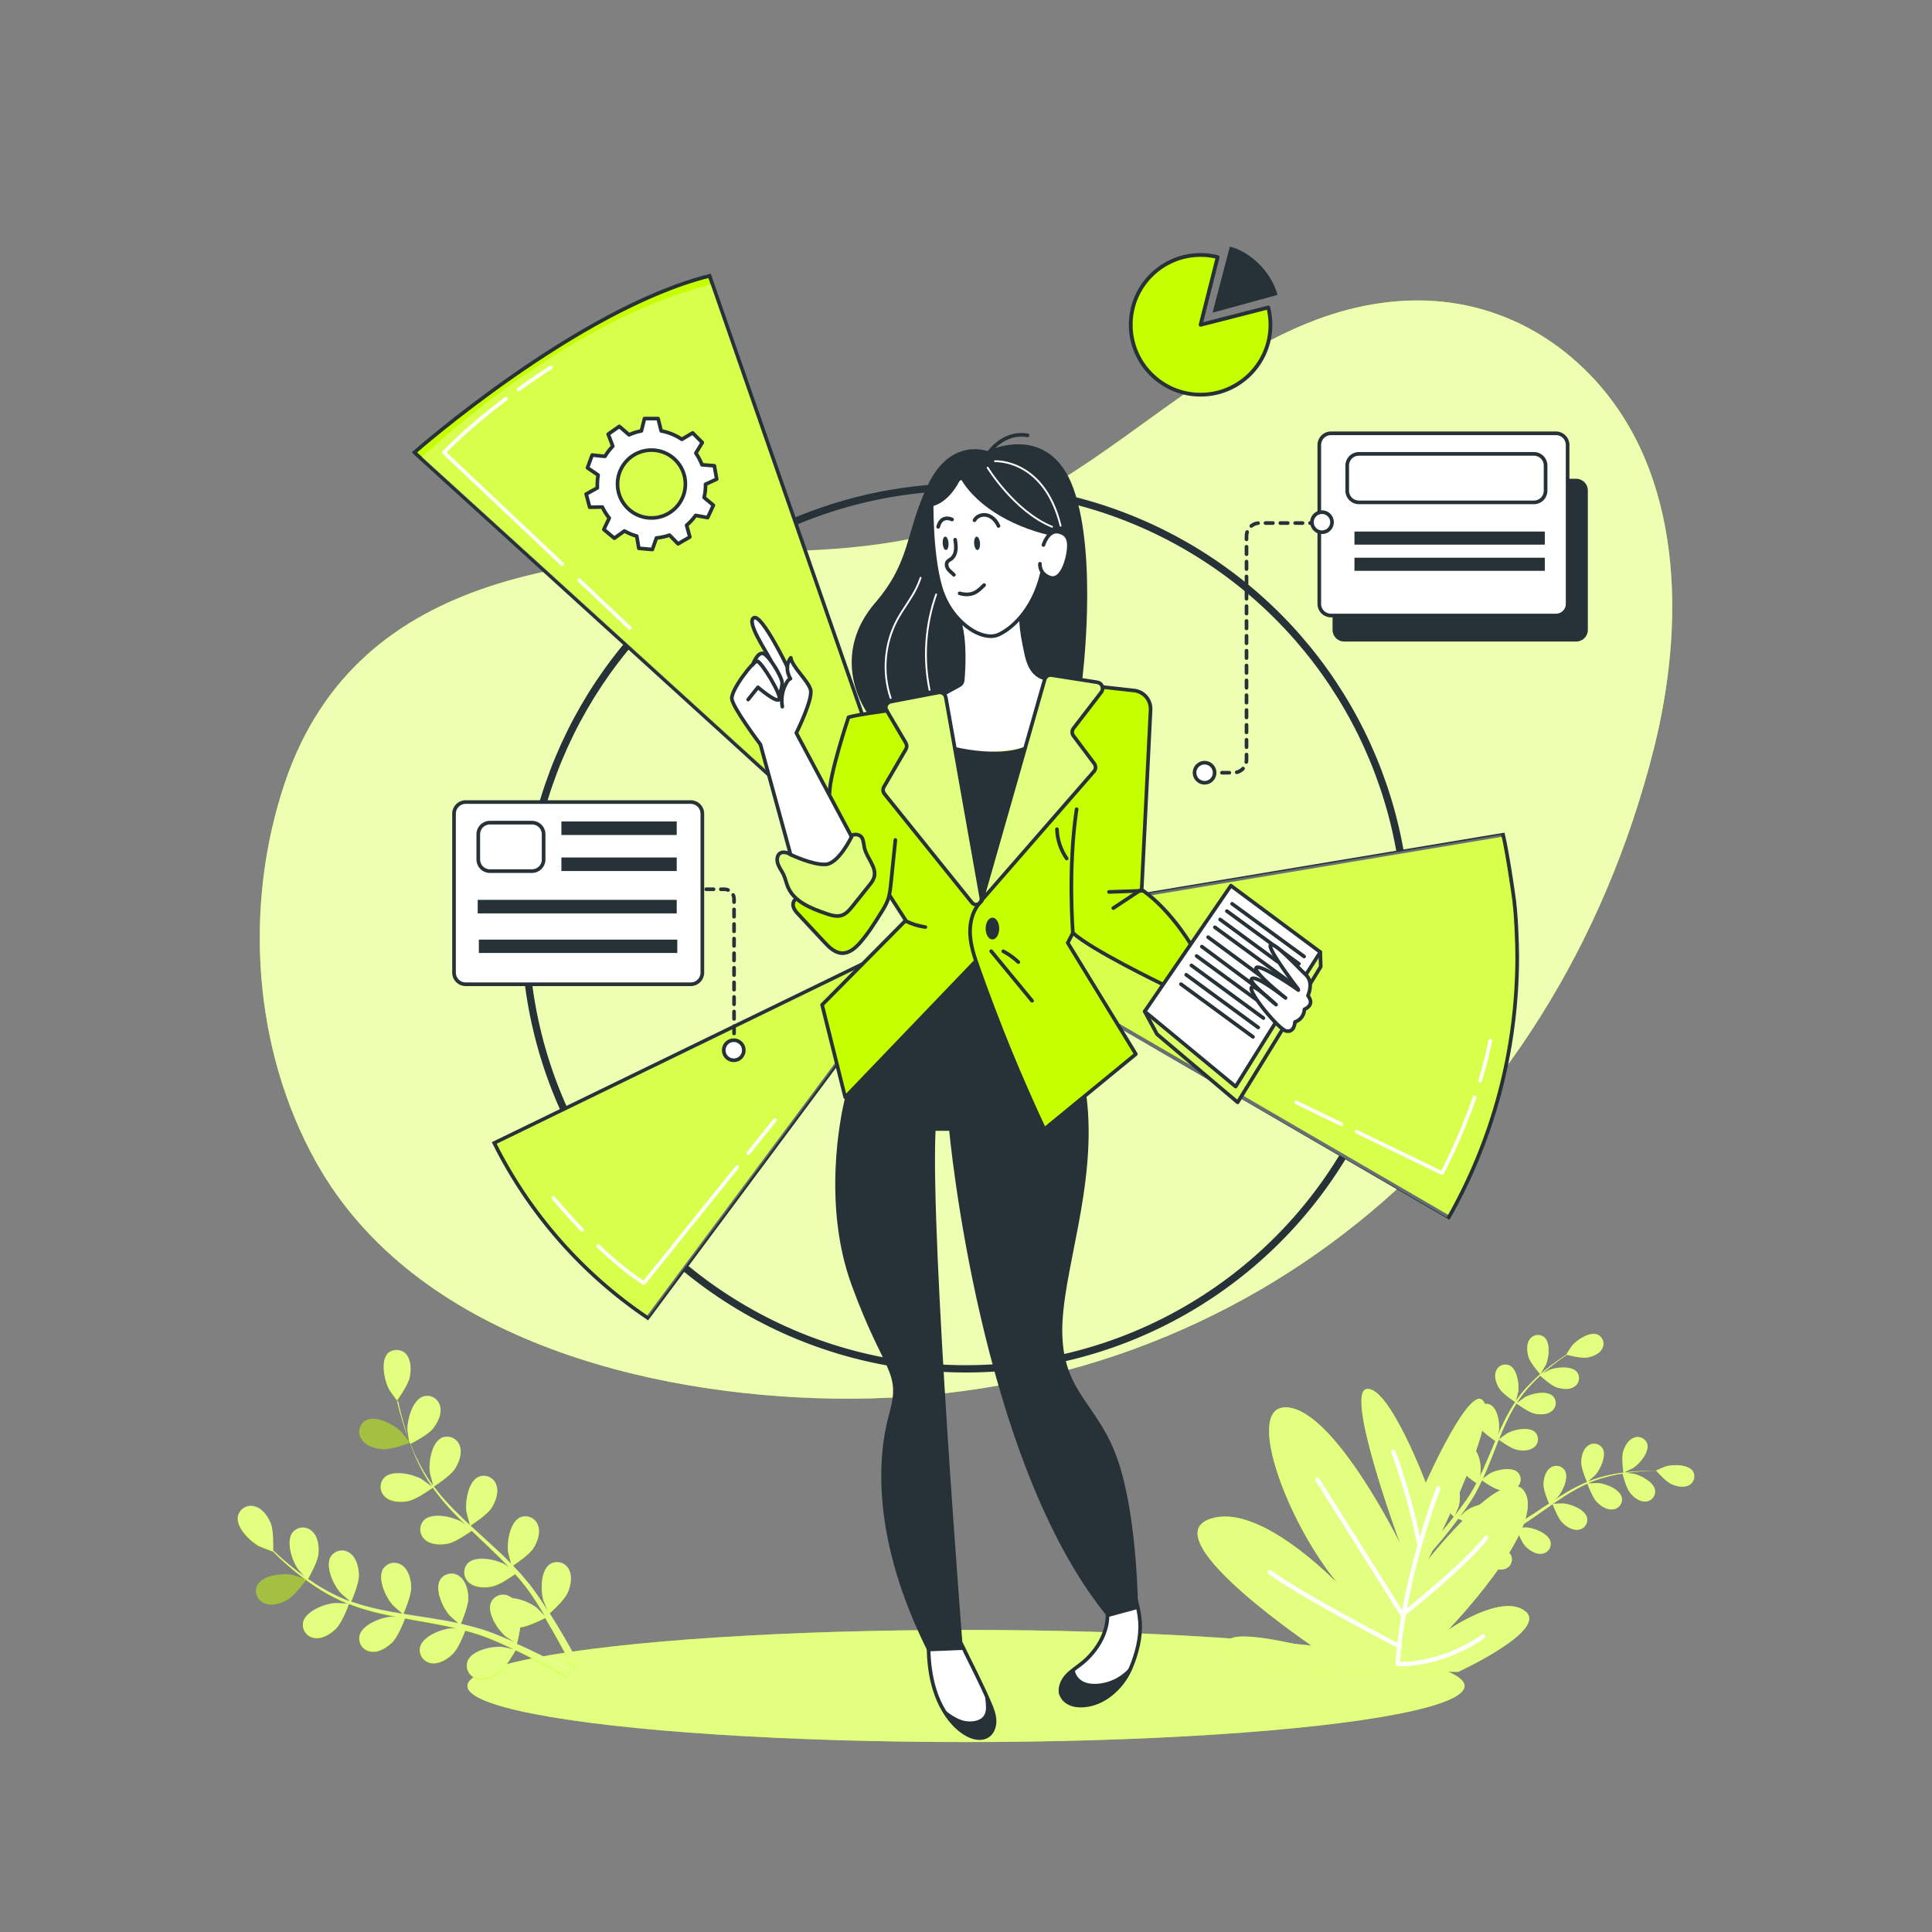 <svg xmlns="http://www.w3.org/2000/svg" xmlns:xlink="http://www.w3.org/1999/xlink" x="0px" y="0px" viewBox="0 0 500 500" style="enable-background:new 0 0 500 500;" xml:space="preserve"><rect x="0" y="0" width="500" height="500" fill="#808080" stroke="none"/><g id="Background_Simple">	<g>		<path style="fill:#C6FF00;" d="M411.56,97.058c-12.75-13.192-30.461-21.024-51.255-18.98   c-36.047,3.544-62.859,34.086-93.282,50.491c-19.354,10.437-41.701,13.656-63.431,14.041c-50.698,0.9-110.844,3.437-129.9,60.04   c-10.669,31.692-8.262,68.916,8.194,98.249c25.498,45.447,85.53,60.302,133.883,61.053   c104.433,1.622,186.572-67.102,212.143-167.776C436.074,162.045,435.994,122.339,411.56,97.058z"></path>		<path style="opacity:0.7;fill:#FFFFFF;" d="M411.56,97.058c-12.75-13.192-30.461-21.024-51.255-18.98   c-36.047,3.544-62.859,34.086-93.282,50.491c-19.354,10.437-41.701,13.656-63.431,14.041c-50.698,0.9-110.844,3.437-129.9,60.04   c-10.669,31.692-8.262,68.916,8.194,98.249c25.498,45.447,85.53,60.302,133.883,61.053   c104.433,1.622,186.572-67.102,212.143-167.776C436.074,162.045,435.994,122.339,411.56,97.058z"></path>	</g></g><g id="Floor_1_">	<g id="Floor">		<g>			<ellipse style="fill:#C6FF00;" cx="250" cy="436.331" rx="129.032" ry="14.509"></ellipse>			<ellipse style="opacity:0.5;fill:#FFFFFF;enable-background:new    ;" cx="250" cy="436.331" rx="129.032" ry="14.509"></ellipse>		</g>		<g>			<g>				<g>					<path style="fill:#C6FF00;" d="M438.128,380.758c-1.235-1.8-5.17-1.817-7.036-1.263c-0.165,0.053-2.603,1.094-2.574,1.12      l0.04,0.015c-0.625-0.005-1.288-0.009-2.019,0.007c-1.341,0.032-2.86,0.089-4.509,0.25c-1.778,0.167-3.546,0.433-5.294,0.795      c-1.958,0.401-3.876,0.975-5.731,1.716c-0.022,0.007-0.044,0.017-0.065,0.029c0.488-0.405,1.832-1.605,1.919-1.695      c1.308-1.45,2.967-4.999,1.876-6.897c-0.76-1.211-2.358-1.577-3.57-0.817c-0.078,0.049-0.153,0.101-0.225,0.158      c-1.242,0.909-1.689,2.751-1.715,4.207c-0.036,1.644,1.375,4.909,1.5,5.146c-1.873,0.798-3.689,1.723-5.438,2.766      c-0.994,0.613-2.031,1.24-3.014,1.926c0.412-0.365,0.782-0.7,0.825-0.753c1.305-1.443,2.967-4.999,1.876-6.897      c-0.757-1.208-2.351-1.574-3.559-0.817c-0.079,0.049-0.155,0.103-0.228,0.161c-1.247,0.9-1.689,2.751-1.72,4.198      c-0.031,1.448,1.118,4.292,1.43,5.028l-1.17,0.738c-1.836,1.229-3.653,2.449-5.487,3.611c-0.642,0.409-1.29,0.792-1.962,1.159      c0.368-0.328,0.676-0.602,0.717-0.648c1.308-1.45,2.967-4.999,1.889-6.931c-0.754-1.21-2.347-1.58-3.557-0.826      c-0.082,0.051-0.161,0.107-0.237,0.167c-1.249,0.907-1.689,2.751-1.715,4.207c-0.027,1.457,1.001,4.012,1.367,4.89      c-0.675,0.373-1.347,0.74-2.02,1.068c-0.463,0.216-0.881,0.434-1.371,0.64l-1.386,0.58c-0.891,0.338-1.792,0.703-2.706,1.002      c-0.617,0.219-1.202,0.413-1.762,0.623c0.637-0.395,1.887-1.202,2.005-1.272c1.286-1.134,2.259-2.578,2.826-4.196      c0.147-0.121,0.284-0.253,0.408-0.397c0.96-1.06,0.88-2.697-0.18-3.657c-0.067-0.061-0.137-0.118-0.21-0.171      c-1.826-1.242-5.483,0.159-7.024,1.354c-0.089,0.074-0.995,0.941-1.55,1.504c0.272-0.379,0.555-0.747,0.832-1.139      c0.565-0.774,1.106-1.564,1.674-2.428c0.264-0.42,0.538-0.845,0.812-1.269c0.274-0.424,0.52-0.897,0.788-1.347      c0.589-1.062,1.139-2.162,1.674-3.283c0.679,0.492,3.114,2.207,4.557,2.473c1.443,0.266,3.324,0.284,4.482-0.726      c1.108-0.892,1.283-2.513,0.391-3.621c-0.061-0.076-0.127-0.149-0.197-0.218c-1.592-1.499-5.439-0.672-7.144,0.269      c-0.106,0.059-1.252,0.875-1.876,1.336c0.305-0.65,0.63-1.353,0.929-2.05c0.834-1.979,1.647-4.065,2.454-6.116      c0.236-0.63,0.472-1.259,0.748-1.873c0.24,0.174,3.096,2.276,4.697,2.61c1.415,0.301,3.321,0.29,4.488-0.723      c1.107-0.905,1.272-2.536,0.367-3.643c-0.056-0.069-0.116-0.135-0.179-0.198c-1.588-1.489-5.442-0.666-7.147,0.276      c-0.125,0.068-1.773,1.245-2.183,1.565c0.553-1.374,1.12-2.743,1.73-4.065c0.818-1.789,1.75-3.525,2.789-5.195      c0.127,0.048,3.084,2.287,4.728,2.629c1.415,0.301,3.314,0.288,4.482-0.726c1.108-0.904,1.274-2.535,0.371-3.643      c-0.056-0.068-0.115-0.133-0.177-0.195c-1.595-1.492-5.446-0.675-7.147,0.276c-0.113,0.057-1.373,0.952-1.957,1.39l-0.092-0.08      c1.092-1.654,2.332-3.207,3.703-4.639c0.743-0.799,1.493-1.518,2.25-2.212c0.512,0.467,2.846,2.595,4.31,3.052      c1.463,0.457,3.272,0.646,4.54-0.23c1.201-0.776,1.545-2.379,0.769-3.58c-0.048-0.075-0.1-0.146-0.156-0.216      c-1.419-1.655-5.348-1.242-7.134-0.513c-0.099,0.04-1.044,0.564-1.733,0.954c0.342-0.3,0.691-0.619,1.027-0.906      c1.253-1.058,2.468-1.977,3.552-2.77c0.616-0.441,1.183-0.832,1.724-1.195c0.735,0.199,3.738,0.951,5.209,0.716      c1.471-0.235,3.199-0.932,3.917-2.297c0.709-1.233,0.284-2.807-0.948-3.516c-0.084-0.048-0.17-0.092-0.259-0.13      c-2.023-0.82-5.312,1.331-6.56,2.826c-0.111,0.134-1.567,2.346-1.531,2.352l0.047,0.017c-0.516,0.316-1.075,0.687-1.678,1.113      c-1.106,0.769-2.345,1.649-3.624,2.697c-1.394,1.116-2.722,2.312-3.978,3.581c-1.411,1.417-2.696,2.954-3.839,4.595      c-0.005,0.024-0.013,0.046-0.025,0.067c0.224-0.596,0.648-2.339,0.669-2.476c0.293-1.922-0.285-5.821-2.239-6.783      c-1.294-0.6-2.829-0.038-3.429,1.256c-0.039,0.085-0.074,0.172-0.104,0.261c-0.54,1.44,0.111,3.227,0.89,4.451      c0.876,1.391,3.851,3.339,4.092,3.49c-1.118,1.703-2.123,3.477-3.008,5.312c-0.515,1.067-1.006,2.152-1.49,3.261      c0.147-0.533,0.273-1.013,0.282-1.078c0.289-1.931-0.291-5.823-2.243-6.792c-1.294-0.6-2.829-0.037-3.429,1.256      c-0.039,0.085-0.074,0.172-0.104,0.261c-0.54,1.44,0.111,3.227,0.887,4.458c0.776,1.231,3.299,2.956,3.964,3.404      c-0.161,0.428-0.362,0.842-0.536,1.266c-0.854,2.033-1.694,4.07-2.578,6.039c-0.313,0.692-0.65,1.368-0.979,2.039      c0.13-0.47,0.229-0.876,0.243-0.933c0.289-1.931-0.291-5.823-2.243-6.792c-1.294-0.6-2.829-0.037-3.429,1.256      c-0.039,0.085-0.074,0.172-0.104,0.261c-0.542,1.447,0.111,3.227,0.887,4.458c0.776,1.231,3.054,2.795,3.843,3.32      c-0.356,0.684-0.718,1.365-1.095,2.003c-0.27,0.434-0.496,0.876-0.79,1.293l-0.824,1.219c-0.565,0.774-1.136,1.583-1.704,2.325      c-0.393,0.517-0.775,1.008-1.16,1.505c0.32-0.69,0.913-2.049,0.952-2.172c0.58-1.853,0.599-5.795-1.178-7.042      c-1.19-0.786-2.792-0.459-3.578,0.731c-0.05,0.076-0.097,0.155-0.139,0.236c-0.756,1.344-0.383,3.202,0.201,4.537      c0.584,1.335,3.172,3.764,3.492,4.052c-0.641,0.814-1.263,1.597-1.875,2.352c-2.09,2.539-3.925,4.579-5.224,5.986      c-0.023,0.06-0.09,0.096-0.137,0.14l0.968,1.127c0.08-0.092,0.167-0.182,0.25-0.28c1.305-1.443,3.097-3.552,5.147-6.168      c0.653-0.825,1.331-1.716,2.022-2.641c0.974,0.511,1.978,0.964,3.005,1.356c-0.192,1.632,0.597,4.723,0.7,5.121      c-0.979,0.328-1.937,0.641-2.843,0.92c-3.144,0.968-5.797,1.646-7.665,2.106l-0.219,0.055l1.063,1.239      c1.836-0.495,4.278-1.222,7.208-2.171c0.995-0.33,2.058-0.702,3.144-1.113c0.206,0.367,1.872,3.361,3.163,4.318      c1.165,0.865,2.895,1.651,4.371,1.219c1.382-0.353,2.216-1.759,1.863-3.141c-0.023-0.089-0.05-0.177-0.082-0.263      c-0.815-2.024-4.653-2.891-6.607-2.753c-0.112,0.012-1.35,0.258-2.12,0.397c0.443-0.163,0.881-0.311,1.322-0.49      c0.888-0.331,1.786-0.69,2.743-1.08l1.374-0.608c0.465-0.2,0.936-0.459,1.404-0.688c1.08-0.558,2.144-1.174,3.202-1.817      c0.301,0.785,1.386,3.576,2.414,4.603c1.028,1.027,2.617,2.066,4.143,1.867c1.423-0.144,2.46-1.414,2.316-2.837      c-0.009-0.087-0.022-0.173-0.04-0.259c-0.503-2.122-4.164-3.563-6.107-3.719c-0.126-0.009-1.54,0.033-2.318,0.07      c0.628-0.391,1.269-0.777,1.894-1.2c1.819-1.205,3.613-2.465,5.422-3.742l1.661-1.149c0.103,0.275,1.328,3.607,2.488,4.753      c1.019,1.031,2.608,2.07,4.136,1.865c1.416-0.134,2.455-1.391,2.32-2.807c-0.009-0.097-0.024-0.194-0.044-0.289      c-0.503-2.121-4.164-3.563-6.11-3.712c-0.14-0.014-2.168,0.058-2.681,0.102c1.217-0.842,2.445-1.673,3.687-2.437      c1.666-1.047,3.399-1.982,5.19-2.798c0.049,0.133,1.313,3.609,2.486,4.798c1.023,1.041,2.615,2.073,4.141,1.874      c1.419-0.139,2.457-1.402,2.318-2.822c-0.009-0.092-0.023-0.184-0.042-0.274c-0.501-2.128-4.164-3.563-6.107-3.719      c-0.126-0.009-1.668,0.047-2.4,0.086l-0.029-0.126c1.823-0.772,3.71-1.381,5.64-1.819c1.067-0.257,2.092-0.445,3.096-0.596      c0.17,0.667,0.971,3.725,1.914,4.919c0.943,1.194,2.367,2.347,3.907,2.313c1.426,0.015,2.594-1.129,2.609-2.555      c0.001-0.097-0.003-0.194-0.014-0.291c-0.264-2.169-3.749-3.996-5.66-4.361c-0.1-0.038-1.189-0.11-1.972-0.159l1.356-0.194      c1.639-0.195,3.161-0.281,4.492-0.347c0.773-0.024,1.452-0.044,2.095-0.047c0.511,0.574,2.588,2.857,3.948,3.467      c1.36,0.61,3.189,0.99,4.536,0.25c1.256-0.676,1.725-2.243,1.048-3.498C438.164,380.82,438.146,380.788,438.128,380.758z"></path>					<path style="fill:#C6FF00;" d="M420.147,381.119c-0.013,0.034,2.387-1.129,2.528-1.221c1.639-1.051,4.193-4.05,3.633-6.162      c-0.405-1.367-1.841-2.148-3.209-1.744c-0.088,0.026-0.174,0.057-0.259,0.092c-1.442,0.544-2.357,2.21-2.773,3.605      C419.584,377.325,420.149,381.112,420.147,381.119z"></path>					<path style="fill:#C6FF00;" d="M395.568,351.161c0.494,1.637,3.055,4.484,3.062,4.487c0.007,0.003,1.365-2.254,1.432-2.412      c0.79-1.781,1.261-5.684-0.378-7.139c-1.091-0.918-2.72-0.779-3.638,0.312c-0.06,0.071-0.116,0.146-0.168,0.223      C394.982,347.878,395.176,349.784,395.568,351.161z"></path>					<g style="opacity:0.5;">						<path style="fill:#FFFFFF;" d="M420.147,381.119c-0.013,0.034,2.387-1.129,2.528-1.221c1.639-1.051,4.193-4.05,3.633-6.162       c-0.405-1.367-1.841-2.148-3.209-1.744c-0.088,0.026-0.174,0.057-0.259,0.092c-1.442,0.544-2.357,2.21-2.773,3.605       C419.584,377.325,420.149,381.112,420.147,381.119z"></path>						<path style="fill:#FFFFFF;" d="M438.128,380.758c-1.235-1.8-5.17-1.817-7.036-1.263c-0.165,0.053-2.603,1.094-2.574,1.12       l0.04,0.015c-0.625-0.005-1.288-0.009-2.019,0.007c-1.341,0.032-2.86,0.089-4.509,0.25c-1.778,0.167-3.546,0.433-5.294,0.795       c-1.958,0.401-3.876,0.975-5.731,1.716c-0.022,0.007-0.044,0.017-0.065,0.029c0.488-0.405,1.832-1.605,1.919-1.695       c1.308-1.45,2.967-4.999,1.876-6.897c-0.76-1.211-2.358-1.577-3.57-0.817c-0.078,0.049-0.153,0.101-0.225,0.158       c-1.242,0.909-1.689,2.751-1.715,4.207c-0.036,1.644,1.375,4.909,1.5,5.146c-1.873,0.798-3.689,1.723-5.438,2.766       c-0.994,0.613-2.031,1.24-3.014,1.926c0.412-0.365,0.782-0.7,0.825-0.753c1.305-1.443,2.967-4.999,1.876-6.897       c-0.757-1.208-2.351-1.574-3.559-0.817c-0.079,0.049-0.155,0.103-0.228,0.161c-1.247,0.9-1.689,2.751-1.72,4.198       c-0.031,1.448,1.118,4.292,1.43,5.028l-1.17,0.738c-1.836,1.229-3.653,2.449-5.487,3.611c-0.642,0.409-1.29,0.792-1.962,1.159       c0.368-0.328,0.676-0.602,0.717-0.648c1.308-1.45,2.967-4.999,1.889-6.931c-0.754-1.21-2.347-1.58-3.557-0.826       c-0.082,0.051-0.161,0.107-0.237,0.167c-1.249,0.907-1.689,2.751-1.715,4.207c-0.027,1.457,1.001,4.012,1.367,4.89       c-0.675,0.373-1.347,0.74-2.02,1.068c-0.463,0.216-0.881,0.434-1.371,0.64l-1.386,0.58c-0.891,0.338-1.792,0.703-2.706,1.002       c-0.617,0.219-1.202,0.413-1.762,0.623c0.637-0.395,1.887-1.202,2.005-1.272c1.286-1.134,2.259-2.578,2.826-4.196       c0.147-0.121,0.284-0.253,0.408-0.397c0.96-1.06,0.88-2.697-0.18-3.657c-0.067-0.061-0.137-0.118-0.21-0.171       c-1.826-1.242-5.483,0.159-7.024,1.354c-0.089,0.074-0.995,0.941-1.55,1.504c0.272-0.379,0.555-0.747,0.832-1.139       c0.565-0.774,1.106-1.564,1.674-2.428c0.264-0.42,0.538-0.845,0.812-1.269c0.274-0.424,0.52-0.897,0.788-1.347       c0.589-1.062,1.139-2.162,1.674-3.283c0.679,0.492,3.114,2.207,4.557,2.473c1.443,0.266,3.324,0.284,4.482-0.726       c1.108-0.892,1.283-2.513,0.391-3.621c-0.061-0.076-0.127-0.149-0.197-0.218c-1.592-1.499-5.439-0.672-7.144,0.269       c-0.106,0.059-1.252,0.875-1.876,1.336c0.305-0.65,0.63-1.353,0.929-2.05c0.834-1.979,1.647-4.065,2.454-6.116       c0.236-0.63,0.472-1.259,0.748-1.873c0.24,0.174,3.096,2.276,4.697,2.61c1.415,0.301,3.321,0.29,4.488-0.723       c1.107-0.905,1.272-2.536,0.367-3.643c-0.056-0.069-0.116-0.135-0.179-0.198c-1.588-1.489-5.442-0.666-7.147,0.276       c-0.125,0.068-1.773,1.245-2.183,1.565c0.553-1.374,1.12-2.743,1.73-4.065c0.818-1.789,1.75-3.525,2.789-5.195       c0.127,0.048,3.084,2.287,4.728,2.629c1.415,0.301,3.314,0.288,4.482-0.726c1.108-0.904,1.274-2.535,0.371-3.643       c-0.056-0.068-0.115-0.133-0.177-0.195c-1.595-1.492-5.446-0.675-7.147,0.276c-0.113,0.057-1.373,0.952-1.957,1.39       l-0.092-0.08c1.092-1.654,2.332-3.207,3.703-4.639c0.743-0.799,1.493-1.518,2.25-2.212c0.512,0.467,2.846,2.595,4.31,3.052       c1.463,0.457,3.272,0.646,4.54-0.23c1.201-0.776,1.545-2.379,0.769-3.58c-0.048-0.075-0.1-0.146-0.156-0.216       c-1.419-1.655-5.348-1.242-7.134-0.513c-0.099,0.04-1.044,0.564-1.733,0.954c0.342-0.3,0.691-0.619,1.027-0.906       c1.253-1.058,2.468-1.977,3.552-2.77c0.616-0.441,1.183-0.832,1.724-1.195c0.735,0.199,3.738,0.951,5.209,0.716       c1.471-0.235,3.199-0.932,3.917-2.297c0.709-1.233,0.284-2.807-0.948-3.516c-0.084-0.048-0.17-0.092-0.259-0.13       c-2.023-0.82-5.312,1.331-6.56,2.826c-0.111,0.134-1.567,2.346-1.531,2.352l0.047,0.017c-0.516,0.316-1.075,0.687-1.678,1.113       c-1.106,0.769-2.345,1.649-3.624,2.697c-1.394,1.116-2.722,2.312-3.978,3.581c-1.411,1.417-2.696,2.954-3.839,4.595       c-0.005,0.024-0.013,0.046-0.025,0.067c0.224-0.596,0.648-2.339,0.669-2.476c0.293-1.922-0.285-5.821-2.239-6.783       c-1.294-0.6-2.829-0.038-3.429,1.256c-0.039,0.085-0.074,0.172-0.104,0.261c-0.54,1.44,0.111,3.227,0.89,4.451       c0.876,1.391,3.851,3.339,4.092,3.49c-1.118,1.703-2.123,3.477-3.008,5.312c-0.515,1.067-1.006,2.152-1.49,3.261       c0.147-0.533,0.273-1.013,0.282-1.078c0.289-1.931-0.291-5.823-2.243-6.792c-1.294-0.6-2.829-0.037-3.429,1.256       c-0.039,0.085-0.074,0.172-0.104,0.261c-0.54,1.44,0.111,3.227,0.887,4.458c0.776,1.231,3.299,2.956,3.964,3.404       c-0.161,0.428-0.362,0.842-0.536,1.266c-0.854,2.033-1.694,4.07-2.578,6.039c-0.313,0.692-0.65,1.368-0.979,2.039       c0.13-0.47,0.229-0.876,0.243-0.933c0.289-1.931-0.291-5.823-2.243-6.792c-1.294-0.6-2.829-0.037-3.429,1.256       c-0.039,0.085-0.074,0.172-0.104,0.261c-0.542,1.447,0.111,3.227,0.887,4.458c0.776,1.231,3.054,2.795,3.843,3.32       c-0.356,0.684-0.718,1.365-1.095,2.003c-0.27,0.434-0.496,0.876-0.79,1.293l-0.824,1.219       c-0.565,0.774-1.136,1.583-1.704,2.325c-0.393,0.517-0.775,1.008-1.16,1.505c0.32-0.69,0.913-2.049,0.952-2.172       c0.58-1.853,0.599-5.795-1.178-7.042c-1.19-0.786-2.792-0.459-3.578,0.731c-0.05,0.076-0.097,0.155-0.139,0.236       c-0.756,1.344-0.383,3.202,0.201,4.537c0.584,1.335,3.172,3.764,3.492,4.052c-0.641,0.814-1.263,1.597-1.875,2.352       c-2.09,2.539-3.925,4.579-5.224,5.986c-0.023,0.06-0.09,0.096-0.137,0.14l0.968,1.127c0.08-0.092,0.167-0.182,0.25-0.28       c1.305-1.443,3.097-3.552,5.147-6.168c0.653-0.825,1.331-1.716,2.022-2.641c0.974,0.511,1.978,0.964,3.005,1.356       c-0.192,1.632,0.597,4.723,0.7,5.121c-0.979,0.328-1.937,0.641-2.843,0.92c-3.144,0.968-5.797,1.646-7.665,2.106l-0.219,0.055       l1.063,1.239c1.836-0.495,4.278-1.222,7.208-2.171c0.995-0.33,2.058-0.702,3.144-1.113c0.206,0.367,1.872,3.361,3.163,4.318       c1.165,0.865,2.895,1.651,4.371,1.219c1.382-0.353,2.216-1.759,1.863-3.141c-0.023-0.089-0.05-0.177-0.082-0.263       c-0.815-2.024-4.653-2.891-6.607-2.753c-0.112,0.012-1.35,0.258-2.12,0.397c0.443-0.163,0.881-0.311,1.322-0.49       c0.888-0.331,1.786-0.69,2.743-1.08l1.374-0.608c0.465-0.2,0.936-0.459,1.404-0.688c1.08-0.558,2.144-1.174,3.202-1.817       c0.301,0.785,1.386,3.576,2.414,4.603c1.028,1.027,2.617,2.066,4.143,1.867c1.423-0.144,2.46-1.414,2.316-2.837       c-0.009-0.087-0.022-0.173-0.04-0.259c-0.503-2.122-4.164-3.563-6.107-3.719c-0.126-0.009-1.54,0.033-2.318,0.07       c0.628-0.391,1.269-0.777,1.894-1.2c1.819-1.205,3.613-2.465,5.422-3.742l1.661-1.149c0.103,0.275,1.328,3.607,2.488,4.753       c1.019,1.031,2.608,2.07,4.136,1.865c1.416-0.134,2.455-1.391,2.32-2.807c-0.009-0.097-0.024-0.194-0.044-0.289       c-0.503-2.121-4.164-3.563-6.11-3.712c-0.14-0.014-2.168,0.058-2.681,0.102c1.217-0.842,2.445-1.673,3.687-2.437       c1.666-1.047,3.399-1.982,5.19-2.798c0.049,0.133,1.313,3.609,2.486,4.798c1.023,1.041,2.615,2.073,4.141,1.874       c1.419-0.139,2.457-1.402,2.318-2.822c-0.009-0.092-0.023-0.184-0.042-0.274c-0.501-2.128-4.164-3.563-6.107-3.719       c-0.126-0.009-1.668,0.047-2.4,0.086l-0.029-0.126c1.823-0.772,3.71-1.381,5.64-1.819c1.067-0.257,2.092-0.445,3.096-0.596       c0.17,0.667,0.971,3.725,1.914,4.919c0.943,1.194,2.367,2.347,3.907,2.313c1.426,0.015,2.594-1.129,2.609-2.555       c0.001-0.097-0.003-0.194-0.014-0.291c-0.264-2.169-3.749-3.996-5.66-4.361c-0.1-0.038-1.189-0.11-1.972-0.159l1.356-0.194       c1.639-0.195,3.161-0.281,4.492-0.347c0.773-0.024,1.452-0.044,2.095-0.047c0.511,0.574,2.588,2.857,3.948,3.467       c1.36,0.61,3.189,0.99,4.536,0.25c1.256-0.676,1.725-2.243,1.048-3.498C438.164,380.82,438.146,380.788,438.128,380.758z"></path>						<path style="fill:#FFFFFF;" d="M395.568,351.161c0.494,1.637,3.055,4.484,3.062,4.487c0.007,0.003,1.365-2.254,1.432-2.412       c0.79-1.781,1.261-5.684-0.378-7.139c-1.091-0.918-2.72-0.779-3.638,0.312c-0.06,0.071-0.116,0.146-0.168,0.223       C394.982,347.878,395.176,349.784,395.568,351.161z"></path>					</g>				</g>				<g>					<path style="fill:#C6FF00;" d="M368.995,383.743c0,0-9.522-25.181-15.306-24.282c-5.783,0.899,8.63,39.939,8.63,39.939      s-17.063-34.797-29.432-35.187c-12.369-0.39,3.339,37.967,18.614,51.072c0,0-23.903-27.44-38.517-22.128      c-14.614,5.312,27.835,33.69,27.835,33.69s-25.69-6.969-22.994-0.752c2.697,6.217,11.275,5.791,11.275,5.791l48.259,0.806      c0,0,23.454-10.801,17.42-15.677c-6.034-4.876-19.969,4.779-19.969,4.779s24.328-25.195,20.097-35.07      c-4.232-9.876-25.302,16.874-25.302,16.874s17.604-34.426,14.493-40.656C380.987,356.712,368.995,383.743,368.995,383.743z"></path>					<path style="opacity:0.5;fill:#FFFFFF;enable-background:new    ;" d="M368.995,383.743c0,0-9.522-25.181-15.306-24.282      c-5.783,0.899,8.63,39.939,8.63,39.939s-17.063-34.797-29.432-35.187c-12.369-0.39,3.339,37.967,18.614,51.072      c0,0-23.903-27.44-38.517-22.128c-14.614,5.312,27.835,33.69,27.835,33.69s-25.881-7.031-22.928-0.609      c2.831,6.157,11.209,5.648,11.209,5.648l48.259,0.806c0,0,23.454-10.801,17.42-15.677c-6.034-4.876-19.969,4.779-19.969,4.779      s24.328-25.195,20.097-35.07c-4.232-9.876-25.302,16.874-25.302,16.874s17.604-34.426,14.493-40.656      C380.987,356.712,368.995,383.743,368.995,383.743z"></path>					<path style="fill:none;stroke:#FFFFFF;stroke-width:1.114;stroke-linecap:round;stroke-linejoin:round;" d="M372.251,385.156      c-9.918,26.521-10.517,45.492-10.517,45.492s10.708,0.746,22.102-7.147"></path>					<path style="fill:none;stroke:#FFFFFF;stroke-width:1.114;stroke-linecap:round;stroke-linejoin:round;" d="M367.263,399.451      c-1.612-8.074-3.841-16.012-6.668-23.744"></path>					<path style="fill:none;stroke:#FFFFFF;stroke-width:1.114;stroke-linecap:round;stroke-linejoin:round;" d="M340.95,382.932      l22.016,34.959c0,0,16.083-12.702,21.678-19.956"></path>					<path style="fill:none;stroke:#FFFFFF;stroke-width:1.114;stroke-linecap:round;stroke-linejoin:round;" d="M362.292,426.122      c0,0-23.966-12.316-33.658-19.224"></path>				</g>			</g>			<g>				<path style="fill:#C6FF00;" d="M100.378,350.268c-1.977,2.13-0.878,7.259,0.416,9.503c0.102,0.198,2.168,3.053,2.2,3.008     l0.051-0.027c0.182,0.834,0.364,1.668,0.595,2.615c0.435,1.733,0.975,3.671,1.64,5.777c0.731,2.26,1.589,4.477,2.57,6.64     c1.093,2.422,2.398,4.743,3.901,6.934c0.019,0.027,0.034,0.057,0.046,0.088c-0.671-0.524-2.597-1.912-2.764-2.001     c-2.256-1.272-7.369-2.398-9.5-0.421c-1.354,1.336-1.369,3.517-0.033,4.871c0.082,0.083,0.169,0.163,0.259,0.237     c1.535,1.349,4.06,1.385,5.956,0.996c2.142-0.433,5.971-3.217,6.274-3.439c1.584,2.195,3.314,4.281,5.178,6.245     c1.078,1.149,2.2,2.275,3.344,3.389c-0.596-0.433-1.136-0.813-1.214-0.856c-2.263-1.268-7.369-2.398-9.5-0.421     c-1.354,1.324-1.378,3.494-0.055,4.848c0.088,0.09,0.18,0.174,0.277,0.254c1.538,1.356,4.063,1.393,5.959,1.004     c1.896-0.389,5.223-2.708,6.102-3.322c0.441,0.421,0.879,0.853,1.32,1.274c2.123,2.018,4.261,4.028,6.273,6.03     c0.714,0.716,1.392,1.45,2.059,2.181c-0.533-0.383-0.976-0.701-1.05-0.737c-2.256-1.271-7.369-2.398-9.5-0.421     c-1.354,1.324-1.378,3.494-0.055,4.848c0.088,0.09,0.18,0.174,0.277,0.254c1.538,1.356,4.063,1.392,5.96,1.004     c1.896-0.389,4.91-2.471,5.945-3.213c0.678,0.771,1.353,1.535,1.969,2.311c0.417,0.536,0.848,1.027,1.236,1.596     c0.388,0.569,0.772,1.094,1.159,1.627c0.701,1.066,1.428,2.165,2.089,3.224c0.445,0.697,0.868,1.406,1.299,2.111     c-0.7-0.723-2.113-2.107-2.24-2.208c-1.848-1.336-4.007-2.178-6.272-2.447c-0.2-0.157-0.414-0.294-0.64-0.411     c-1.65-0.947-3.755-0.376-4.702,1.274c-0.06,0.104-0.114,0.211-0.162,0.32c-1.07,2.699,1.806,7.064,3.806,8.719     c0.116,0.098,1.515,1.006,2.389,1.546c-0.575-0.25-1.124-0.503-1.721-0.76c-1.183-0.491-2.358-0.968-3.626-1.48l-1.886-0.684     c-0.626-0.241-1.311-0.416-1.977-0.627c-1.54-0.464-3.134-0.853-4.758-1.246c0.405-1.008,1.936-4.716,1.926-6.633     c-0.009-1.916-0.606-4.392-2.257-5.605c-1.485-1.174-3.641-0.921-4.815,0.564c-0.078,0.099-0.151,0.202-0.218,0.31     c-1.485,2.506,0.715,7.25,2.435,9.189c0.109,0.12,1.498,1.367,2.274,2.042c-0.969-0.203-1.934-0.418-2.92-0.602     c-2.856-0.514-5.756-0.951-8.652-1.399c-0.887-0.134-1.773-0.287-2.653-0.425c0.16-0.371,2.054-4.685,2.015-6.855     c-0.028-1.935-0.599-4.395-2.249-5.609c-1.485-1.174-3.641-0.921-4.815,0.564c-0.078,0.099-0.151,0.202-0.218,0.309     c-1.485,2.506,0.707,7.254,2.435,9.189c0.087,0.168,2.133,1.948,2.663,2.379c-1.947-0.318-3.876-0.654-5.776-1.061     c-2.568-0.533-5.1-1.229-7.579-2.085c0.079-0.171,2.073-4.667,2.003-6.877c-0.028-1.934-0.599-4.395-2.249-5.609     c-1.485-1.174-3.641-0.921-4.815,0.564c-0.078,0.099-0.151,0.202-0.218,0.309c-1.486,2.506,0.707,7.254,2.435,9.189     c0.076,0.146,1.64,1.498,2.379,2.136l-0.087,0.138c-2.464-0.934-4.84-2.088-7.097-3.449c-1.249-0.726-2.418-1.531-3.509-2.274     c0.449-0.799,2.507-4.474,2.698-6.486c0.192-2.011-0.117-4.432-1.622-5.814c-1.35-1.333-3.526-1.319-4.859,0.032     c-0.086,0.087-0.168,0.179-0.244,0.276c-1.735,2.329-0.081,7.291,1.413,9.403c0.064,0.124,1.038,1.197,1.746,1.972     c-0.492-0.358-1.006-0.722-1.49-1.084c-1.759-1.316-3.282-2.624-4.633-3.798c-0.758-0.674-1.423-1.295-2.048-1.89     c0.04-1.014,0.131-5.117-0.6-6.957c-0.731-1.839-2.136-3.886-4.141-4.406c-1.814-0.559-3.737,0.459-4.295,2.272     c-0.036,0.116-0.065,0.234-0.089,0.353c-0.467,2.859,3.291,6.508,5.593,7.691c0.193,0.104,3.488,1.357,3.465,1.313l-0.027-0.051     c0.606,0.614,1.234,1.216,1.9,1.874c1.307,1.178,2.827,2.553,4.561,3.91c1.851,1.486,3.789,2.862,5.802,4.12     c2.251,1.418,4.622,2.636,7.085,3.641l0.089,0.028c-0.849-0.061-3.231-0.181-3.408-0.145c-2.585,0.189-7.466,2.07-8.158,4.889     c-0.394,1.861,0.795,3.689,2.656,4.083c0.117,0.025,0.235,0.043,0.353,0.056c2.006,0.288,4.152-1.086,5.514-2.451     c1.547-1.545,3.203-5.977,3.319-6.362c2.52,0.96,5.101,1.752,7.726,2.371c1.535,0.364,3.095,0.688,4.658,0.982l-1.482-0.048     c-2.584,0.189-7.466,2.07-8.154,4.896c-0.397,1.856,0.786,3.682,2.642,4.079c0.118,0.025,0.236,0.044,0.356,0.057     c2.009,0.295,4.152-1.085,5.522-2.454c1.369-1.369,2.902-5.143,3.26-6.136l1.807,0.335c2.89,0.507,5.775,1.006,8.588,1.58     c0.987,0.203,1.956,0.443,2.929,0.672c-0.653-0.023-1.202-0.045-1.29-0.036c-2.577,0.185-7.466,2.07-8.151,4.885     c-0.396,1.86,0.79,3.69,2.651,4.087c0.116,0.025,0.233,0.043,0.351,0.056c2.006,0.288,4.152-1.085,5.522-2.454     c1.369-1.369,2.731-4.776,3.185-5.958c0.992,0.265,1.976,0.535,2.924,0.842c0.641,0.215,1.27,0.391,1.904,0.647l1.868,0.721     c1.187,0.499,2.385,1.019,3.516,1.537c0.786,0.353,1.536,0.707,2.286,1.061c-0.984-0.214-2.924-0.591-3.094-0.596     c-2.587-0.209-7.697,0.909-8.785,3.626c-0.671,1.77,0.219,3.749,1.989,4.421c0.119,0.045,0.239,0.083,0.362,0.115     c1.966,0.587,4.272-0.442,5.833-1.586c1.714-1.26,3.955-5.225,4.228-5.719c1.236,0.594,2.461,1.165,3.571,1.75     c3.913,1.962,7.094,3.747,9.298,5.027l0.227,0.133l1.175-1.584l-0.442-0.244c-2.259-1.242-5.509-2.982-9.499-4.877     c-1.247-0.615-2.613-1.226-4.011-1.846c0.372-1.414,0.663-2.848,0.873-4.295c2.186-0.205,5.961-2.162,6.444-2.413     c0.714,1.18,1.394,2.331,2.018,3.427c2.171,3.794,3.844,7.038,4.976,9.329l0.136,0.263l1.29-1.736     c-1.168-2.253-2.823-5.247-4.923-8.725c-0.714-1.198-1.503-2.47-2.329-3.758c0.422-0.367,3.805-3.402,4.657-5.339     c0.781-1.77,1.29-4.242,0.306-6.034c-0.861-1.691-2.93-2.365-4.621-1.504c-0.111,0.056-0.218,0.119-0.322,0.187     c-2.382,1.653-2.39,6.883-1.639,9.37c0.068,0.132,0.703,1.678,1.126,2.637c-0.336-0.522-0.66-1.041-1.015-1.581     c-0.697-1.059-1.428-2.109-2.203-3.229l-1.199-1.615c-0.384-0.543-0.86-1.067-1.299-1.61c-1.036-1.245-2.14-2.445-3.289-3.641     c0.931-0.603,4.211-2.833,5.267-4.467c1.056-1.633,1.92-3.994,1.21-5.918c-0.591-1.798-2.529-2.777-4.327-2.185     c-0.12,0.04-0.239,0.086-0.354,0.139c-2.609,1.269-3.422,6.415-3.037,9c0.017,0.158,0.493,1.972,0.766,2.963     c-0.692-0.708-1.377-1.421-2.102-2.121c-2.097-2.004-4.275-3.965-6.448-5.939l-1.972-1.818c0.332-0.219,4.297-2.775,5.471-4.61     c1.019-1.615,1.921-3.994,1.214-5.911c-0.593-1.802-2.536-2.783-4.338-2.189c-0.118,0.039-0.234,0.084-0.347,0.135     c-2.605,1.277-3.422,6.415-3.037,9c0.029,0.199,0.708,2.798,0.909,3.455c-1.446-1.339-2.877-2.685-4.228-4.073     c-1.844-1.857-3.563-3.834-5.147-5.917c0.161-0.083,4.301-2.75,5.508-4.629c1.019-1.614,1.921-3.994,1.211-5.918     c-0.598-1.801-2.543-2.777-4.344-2.179c-0.115,0.038-0.228,0.082-0.338,0.132c-2.609,1.269-3.422,6.415-3.037,9     c0.025,0.173,0.54,2.152,0.805,3.091l-0.146,0.076c-1.536-2.141-2.879-4.414-4.014-6.792c-0.668-1.287-1.181-2.581-1.682-3.834     c0.819-0.425,4.557-2.363,5.817-3.944c1.259-1.581,2.359-3.757,1.865-5.747c-0.39-1.853-2.208-3.038-4.061-2.648     c-0.125,0.026-0.248,0.06-0.37,0.1c-2.735,0.973-4.094,6.031-4.024,8.584c0.002,0.147,0.211,1.571,0.362,2.597     c-0.215-0.575-0.445-1.162-0.644-1.708c-0.738-2.068-1.275-3.98-1.761-5.724c-0.258-0.98-0.477-1.869-0.67-2.706     c0.592-0.827,2.95-4.193,3.319-6.13c0.37-1.937,0.355-4.417-1.009-5.974C103.761,349.147,101.73,349.089,100.378,350.268z"></path>				<g style="opacity:0.5;">					<path style="fill:#C6FF00;" d="M106.1,373.389c0.044-0.023-2.16-2.769-2.32-2.918c-1.869-1.815-6.479-4.261-9.05-2.919      c-1.657,0.926-2.249,3.019-1.323,4.676c0.059,0.106,0.124,0.209,0.195,0.309c1.127,1.708,3.551,2.41,5.481,2.533      C101.336,375.228,106.1,373.389,106.1,373.389z"></path>					<path style="fill:#FFFFFF;" d="M100.382,350.169c-1.977,2.13-0.878,7.259,0.416,9.502c0.102,0.198,2.168,3.053,2.2,3.008      l0.051-0.027c0.182,0.834,0.364,1.668,0.595,2.615c0.435,1.733,0.975,3.671,1.64,5.777c0.731,2.26,1.589,4.477,2.57,6.64      c1.093,2.422,2.398,4.743,3.901,6.934c0.019,0.027,0.034,0.057,0.046,0.088c-0.671-0.525-2.597-1.911-2.764-2.001      c-2.256-1.272-7.369-2.398-9.5-0.421c-1.354,1.336-1.369,3.517-0.034,4.871c0.082,0.083,0.169,0.163,0.259,0.238      c1.535,1.348,4.06,1.385,5.956,0.996c2.142-0.433,5.971-3.217,6.274-3.439c1.584,2.195,3.314,4.281,5.177,6.245      c1.078,1.149,2.201,2.275,3.345,3.389c-0.596-0.434-1.136-0.813-1.214-0.856c-2.263-1.268-7.369-2.398-9.5-0.421      c-1.354,1.324-1.378,3.494-0.055,4.848c0.088,0.09,0.18,0.174,0.277,0.254c1.538,1.356,4.063,1.392,5.959,1.004      c1.896-0.389,5.223-2.708,6.102-3.322c0.441,0.421,0.879,0.853,1.32,1.274c2.123,2.018,4.261,4.028,6.273,6.03      c0.714,0.716,1.392,1.45,2.059,2.181c-0.533-0.383-0.976-0.701-1.05-0.737c-2.256-1.272-7.369-2.398-9.5-0.421      c-1.354,1.324-1.378,3.494-0.055,4.848c0.088,0.09,0.18,0.174,0.277,0.254c1.538,1.356,4.063,1.392,5.959,1.003      c1.896-0.389,4.91-2.471,5.946-3.213c0.678,0.771,1.353,1.535,1.969,2.311c0.417,0.536,0.848,1.027,1.236,1.596      s0.772,1.094,1.159,1.627c0.701,1.066,1.429,2.165,2.089,3.224c0.445,0.698,0.868,1.406,1.299,2.111      c-0.7-0.723-2.113-2.107-2.24-2.208c-1.849-1.336-4.007-2.178-6.272-2.447c-0.2-0.157-0.414-0.294-0.64-0.411      c-1.65-0.947-3.755-0.376-4.702,1.274c-0.059,0.104-0.113,0.211-0.162,0.32c-1.07,2.699,1.806,7.064,3.806,8.719      c0.116,0.098,1.515,1.006,2.389,1.546c-0.575-0.25-1.124-0.503-1.721-0.76c-1.183-0.491-2.358-0.968-3.626-1.48l-1.886-0.684      c-0.627-0.241-1.311-0.416-1.977-0.627c-1.54-0.464-3.134-0.853-4.758-1.246c0.405-1.008,1.936-4.716,1.926-6.633      c-0.01-1.916-0.606-4.392-2.257-5.606c-1.485-1.174-3.641-0.921-4.815,0.564c-0.078,0.099-0.151,0.202-0.218,0.309      c-1.485,2.506,0.715,7.25,2.435,9.189c0.109,0.12,1.498,1.367,2.274,2.042c-0.968-0.203-1.934-0.418-2.92-0.602      c-2.856-0.515-5.756-0.951-8.652-1.399c-0.887-0.134-1.773-0.287-2.652-0.425c0.16-0.371,2.054-4.685,2.015-6.855      c-0.028-1.935-0.599-4.395-2.249-5.609c-1.485-1.174-3.641-0.921-4.815,0.564c-0.078,0.099-0.151,0.202-0.218,0.309      c-1.485,2.506,0.707,7.254,2.435,9.189c0.087,0.168,2.133,1.948,2.663,2.379c-1.947-0.318-3.876-0.655-5.776-1.061      c-2.568-0.533-5.099-1.229-7.578-2.085c0.078-0.171,2.073-4.667,2.003-6.877c-0.028-1.934-0.599-4.395-2.249-5.609      c-1.485-1.174-3.641-0.921-4.815,0.564c-0.078,0.099-0.151,0.202-0.218,0.309c-1.485,2.506,0.707,7.254,2.435,9.189      c0.076,0.146,1.64,1.498,2.379,2.136l-0.086,0.138c-2.465-0.934-4.84-2.088-7.097-3.449c-1.249-0.726-2.418-1.531-3.509-2.274      c0.449-0.799,2.507-4.474,2.699-6.486c0.192-2.011-0.117-4.432-1.622-5.814c-1.35-1.333-3.526-1.319-4.859,0.032      c-0.086,0.087-0.168,0.179-0.244,0.275c-1.735,2.329-0.081,7.291,1.413,9.403c0.065,0.124,1.039,1.197,1.747,1.972      c-0.492-0.358-1.006-0.722-1.49-1.084c-1.759-1.316-3.282-2.624-4.633-3.798c-0.758-0.674-1.423-1.295-2.047-1.89      c0.04-1.014,0.131-5.117-0.6-6.957c-0.731-1.84-2.135-3.886-4.141-4.406c-1.814-0.559-3.737,0.459-4.295,2.272      c-0.036,0.116-0.065,0.234-0.089,0.353c-0.467,2.859,3.291,6.508,5.593,7.691c0.193,0.104,3.488,1.357,3.465,1.313      l-0.027-0.051c0.606,0.614,1.234,1.217,1.9,1.874c1.307,1.179,2.827,2.553,4.561,3.91c1.851,1.486,3.789,2.862,5.803,4.12      c2.251,1.418,4.622,2.636,7.085,3.641l0.089,0.028c-0.849-0.061-3.231-0.181-3.408-0.145c-2.584,0.189-7.466,2.07-8.158,4.889      c-0.394,1.861,0.795,3.689,2.656,4.083c0.117,0.025,0.234,0.043,0.353,0.056c2.006,0.287,4.152-1.086,5.514-2.451      c1.547-1.545,3.203-5.977,3.319-6.362c2.52,0.96,5.101,1.752,7.726,2.371c1.535,0.364,3.095,0.688,4.658,0.982l-1.482-0.048      c-2.584,0.189-7.466,2.07-8.154,4.896c-0.397,1.856,0.786,3.682,2.642,4.079c0.118,0.025,0.236,0.044,0.356,0.057      c2.009,0.295,4.152-1.085,5.522-2.454c1.369-1.369,2.902-5.143,3.26-6.136l1.807,0.335c2.89,0.507,5.775,1.006,8.588,1.58      c0.987,0.203,1.956,0.443,2.929,0.672c-0.653-0.024-1.202-0.045-1.291-0.036c-2.577,0.185-7.466,2.07-8.15,4.885      c-0.397,1.861,0.79,3.69,2.651,4.087c0.116,0.025,0.233,0.043,0.351,0.056c2.005,0.287,4.152-1.085,5.522-2.454      c1.369-1.369,2.731-4.776,3.185-5.958c0.992,0.266,1.976,0.535,2.924,0.842c0.641,0.215,1.27,0.39,1.904,0.647l1.868,0.721      c1.187,0.499,2.385,1.019,3.516,1.537c0.786,0.353,1.536,0.707,2.286,1.061c-0.984-0.214-2.924-0.591-3.094-0.596      c-2.586-0.209-7.697,0.909-8.785,3.626c-0.671,1.77,0.22,3.749,1.99,4.421c0.118,0.045,0.239,0.083,0.362,0.115      c1.966,0.587,4.272-0.442,5.833-1.585c1.714-1.26,3.955-5.225,4.228-5.719c1.236,0.594,2.461,1.165,3.571,1.75      c3.913,1.962,7.094,3.747,9.299,5.027l0.227,0.133l1.174-1.583l-0.442-0.244c-2.259-1.242-5.51-2.982-9.499-4.876      c-1.248-0.616-2.613-1.226-4.011-1.847c0.372-1.414,0.663-2.848,0.873-4.295c2.186-0.205,5.961-2.163,6.444-2.413      c0.714,1.18,1.394,2.331,2.018,3.427c2.171,3.794,3.844,7.038,4.976,9.329l0.137,0.263l1.29-1.736      c-1.168-2.253-2.823-5.247-4.923-8.725c-0.714-1.198-1.503-2.469-2.329-3.758c0.422-0.367,3.805-3.402,4.658-5.338      c0.781-1.77,1.29-4.243,0.306-6.034c-0.861-1.691-2.93-2.364-4.621-1.504c-0.111,0.056-0.218,0.119-0.322,0.187      c-2.382,1.653-2.39,6.883-1.639,9.371c0.068,0.132,0.703,1.678,1.126,2.637c-0.336-0.522-0.66-1.04-1.014-1.581      c-0.697-1.059-1.428-2.109-2.203-3.229l-1.2-1.615c-0.384-0.543-0.859-1.067-1.299-1.61c-1.035-1.245-2.14-2.445-3.289-3.641      c0.931-0.603,4.211-2.833,5.267-4.467c1.056-1.633,1.921-3.994,1.21-5.918c-0.591-1.798-2.529-2.777-4.327-2.185      c-0.12,0.04-0.239,0.086-0.354,0.139c-2.609,1.269-3.422,6.415-3.037,9c0.017,0.158,0.493,1.972,0.766,2.963      c-0.692-0.708-1.377-1.421-2.103-2.121c-2.097-2.004-4.274-3.965-6.448-5.939l-1.973-1.817c0.332-0.219,4.297-2.776,5.472-4.61      c1.019-1.615,1.921-3.994,1.214-5.911c-0.593-1.803-2.536-2.783-4.338-2.189c-0.118,0.039-0.234,0.084-0.347,0.135      c-2.605,1.277-3.422,6.415-3.037,9c0.029,0.199,0.708,2.798,0.909,3.455c-1.446-1.339-2.877-2.685-4.228-4.073      c-1.844-1.857-3.563-3.834-5.147-5.917c0.161-0.083,4.301-2.75,5.508-4.629c1.019-1.614,1.92-3.994,1.21-5.918      c-0.598-1.801-2.543-2.777-4.344-2.179c-0.115,0.038-0.227,0.082-0.338,0.132c-2.609,1.269-3.422,6.415-3.037,9      c0.025,0.173,0.54,2.152,0.805,3.092l-0.146,0.076c-1.536-2.141-2.879-4.414-4.014-6.792c-0.668-1.288-1.18-2.581-1.682-3.834      c0.819-0.425,4.557-2.363,5.817-3.944c1.259-1.581,2.359-3.757,1.865-5.747c-0.39-1.853-2.208-3.038-4.061-2.648      c-0.125,0.026-0.248,0.06-0.37,0.1c-2.735,0.973-4.095,6.031-4.024,8.584c0.002,0.148,0.211,1.571,0.363,2.597      c-0.215-0.575-0.445-1.162-0.644-1.708c-0.738-2.068-1.275-3.98-1.761-5.723c-0.258-0.98-0.477-1.869-0.67-2.707      c0.592-0.827,2.95-4.193,3.319-6.13c0.37-1.937,0.355-4.417-1.009-5.974C103.765,349.048,101.734,348.99,100.382,350.169z"></path>					<path style="fill:#C6FF00;" d="M74.401,414.022c1.97-1.124,4.924-5.273,4.931-5.276c0.007-0.004-3.355-1.1-3.551-1.157      c-2.558-0.53-7.747,0.025-9.154,2.556c-0.876,1.678-0.226,3.749,1.453,4.625c0.114,0.059,0.23,0.112,0.35,0.158      C70.317,415.741,72.731,415.009,74.401,414.022z"></path>				</g>			</g>		</g>	</g></g><g id="Stats_1_">			<circle style="fill:none;stroke:#263238;stroke-width:1.888;stroke-linecap:round;stroke-linejoin:round;stroke-miterlimit:10;" cx="249.957" cy="240.149" r="114.108"></circle>	<g id="Stats_3_">		<g>			<g>				<path style="fill:#C6FF00;stroke:#263238;stroke-width:0.944;stroke-miterlimit:10;" d="M242.833,239.953l-75.212,101.11     c-16.839-11.359-30.592-26.955-39.709-45.251L242.833,239.953z"></path>				<path style="opacity:0.3;fill:#FFFFFF;" d="M242.161,240.74l-74.332,99.927c-16.642-11.226-30.234-26.64-39.245-44.722     L242.161,240.74z"></path>			</g>							<line style="fill:none;stroke:#FFFFFF;stroke-width:0.944;stroke-linecap:round;stroke-linejoin:round;stroke-miterlimit:10;" x1="193.665" y1="298.442" x2="200.6" y2="289.821"></line>							<path style="fill:none;stroke:#FFFFFF;stroke-width:0.944;stroke-linecap:round;stroke-linejoin:round;stroke-miterlimit:10;" d="    M154.852,322.499c3.649,3.489,7.773,7.016,11.781,9.551l24.132-30.002"></path>							<path style="fill:none;stroke:#FFFFFF;stroke-width:0.944;stroke-linecap:round;stroke-linejoin:round;stroke-miterlimit:10;" d="    M143.224,310.017c0,0,2.997,3.676,7.391,8.248"></path>		</g>		<g>			<g>				<path style="fill:#C6FF00;stroke:#263238;stroke-width:0.944;stroke-miterlimit:10;" d="M392.656,247.576     c0,24.519-6.428,47.535-17.701,67.456l-129.241-75.086l143.293-23.915c1.17,4.944,2.617,15.247,2.617,15.247     C392.426,236.177,392.656,244.739,392.656,247.576z"></path>				<path style="opacity:0.3;fill:#FFFFFF;" d="M392.101,247.576c0,24.519-6.428,47.535-17.701,67.456l-129.79-75.086     l143.843-23.915c1.17,4.944,2.617,15.247,2.617,15.247C391.872,236.177,392.101,244.739,392.101,247.576z"></path>			</g>							<path style="fill:none;stroke:#FFFFFF;stroke-width:0.944;stroke-linecap:round;stroke-linejoin:round;stroke-miterlimit:10;" d="    M383.049,279.704c1.049-3.387,1.966-6.895,2.609-10.352"></path>							<path style="fill:none;stroke:#FFFFFF;stroke-width:0.944;stroke-linecap:round;stroke-linejoin:round;stroke-miterlimit:10;" d="    M351.102,292.88l22.123,10.732c0,0,4.604-8.72,8.415-19.636"></path>							<line style="fill:none;stroke:#FFFFFF;stroke-width:0.944;stroke-linecap:round;stroke-linejoin:round;stroke-miterlimit:10;" x1="335.408" y1="285.267" x2="347.158" y2="290.967"></line>		</g>		<g>			<g>				<path style="fill:#C6FF00;stroke:#263238;stroke-width:0.944;stroke-miterlimit:10;" d="M183.64,71.393     c-34.211,8.536-76.381,45.682-76.381,45.682l0.445,0.437l134.611,122.44L183.64,71.393z"></path>				<path style="opacity:0.3;fill:#FFFFFF;" d="M183.986,73.6l-0.008-0.025l-0.09,0.058c-38.83,9.858-74.747,44.705-74.747,44.705     l0.436,0.428l131.731,119.821L183.986,73.6z"></path>			</g>							<line style="fill:none;stroke:#FFFFFF;stroke-width:0.944;stroke-linecap:round;stroke-linejoin:round;stroke-miterlimit:10;" x1="149.893" y1="150.146" x2="162.991" y2="162.52"></line>							<path style="fill:none;stroke:#FFFFFF;stroke-width:0.944;stroke-linecap:round;stroke-linejoin:round;stroke-miterlimit:10;" d="    M130.968,103.177c-5.054,3.811-10.975,8.672-16.063,13.914l30.611,28.919"></path>							<path style="fill:none;stroke:#FFFFFF;stroke-width:0.944;stroke-linecap:round;stroke-linejoin:round;stroke-miterlimit:10;" d="    M142.548,95.1c0,0-3.442,2.15-8.294,5.653"></path>							<path style="fill:#FFFFFF;stroke:#263238;stroke-width:0.944;stroke-linecap:round;stroke-linejoin:round;stroke-miterlimit:10;" d="    M182.597,125.321l2.883-1.318l-0.607-3.466l-3.194-0.248c-0.409-1.067-0.945-2.081-1.597-3.019l1.669-2.739l-2.492-2.492    l-2.803,1.661c-1.609-1.092-3.429-1.835-5.342-2.18l-0.799-3.194h-3.522l-0.799,3.194c-1.102,0.205-2.174,0.543-3.194,1.006    l-2.516-2.18l-2.883,2.02l1.19,3.114c-0.777,0.793-1.458,1.675-2.028,2.627l-3.314-0.343l-1.206,3.306l2.747,1.869    c-0.132,0.773-0.198,1.556-0.2,2.34c0,0.327,0,0.663,0,0.99l-2.891,1.597l0.91,3.402l3.274-0.048    c0.478,1.024,1.081,1.984,1.797,2.859l-1.413,2.939l2.723,2.268l2.611-1.869c1.006,0.571,2.079,1.017,3.194,1.326l0.527,3.154    l3.506,0.311l1.062-2.987c1.152-0.108,2.286-0.355,3.378-0.735l2.212,2.252l3.051-1.765l-0.839-3.035    c0.886-0.751,1.674-1.61,2.348-2.555l3.099,0.575l1.485-3.194l-2.396-2.012C182.492,127.63,182.615,126.477,182.597,125.321z     M177.383,125.266c0,4.851-3.933,8.784-8.785,8.784c-4.852,0-8.784-3.933-8.784-8.784c0-4.852,3.933-8.785,8.784-8.785    C173.45,116.481,177.383,120.414,177.383,125.266L177.383,125.266L177.383,125.266z"></path>		</g>	</g>	<g>					<path style="fill:#C6FF00;stroke:#263238;stroke-width:0.98;stroke-linecap:round;stroke-linejoin:round;stroke-miterlimit:10;" d="   M328.232,79.568l-17.523,4.491l4.427-17.523c-1.417-0.359-2.899-0.552-4.427-0.552c-9.985,0-18.075,8.089-18.075,18.075   c0,9.985,8.09,18.084,18.075,18.084c9.985,0,18.084-8.099,18.084-18.084C328.793,82.504,328.6,81.004,328.232,79.568z"></path>		<path style="fill:#263238;" d="M330.612,76.325c-1.435-5.601-6.72-11.096-12.329-12.498l-4.472,17.093L330.612,76.325z"></path>	</g></g><g id="Character_1_">	<g id="Character_3_">		<g>			<g>				<path style="fill:#FFFFFF;" d="M244.222,178.949l2.867,14.352c0,0,6.002,2.553,17.976,0l5.557-17.892     c0,0-5.491-0.917-6.059-15.471l5.67-10.207c0,0,2.457,4.347,4.536-0.189c2.079-4.536,4.347-11.908,0.567-12.097     c-3.78-0.189-6.805,0.567-13.231-3.024c-6.426-3.591-13.042-11.719-13.042-11.719l-8.884,7.938c0,0-2.646,22.115,8.317,30.62     c-1.557,0.3-0.379,14.266,0.649,14.818C250.831,176.986,244.222,178.949,244.222,178.949z"></path>									<path style="fill:none;stroke:#263238;stroke-width:0.944;stroke-linecap:round;stroke-linejoin:round;stroke-miterlimit:10;" d="     M241.123,129.094c0,0-0.349,13.681,2.245,22.747c2.594,9.066,10.616,14.232,14.901,12.462     c3.011-1.244,9.014-5.987,11.366-15.848"></path>				<path style="fill:#263238;" d="M252.112,140.669c0.066,0.958,0.457,1.711,0.874,1.683c0.417-0.029,0.701-0.829,0.635-1.787     c-0.066-0.958-0.457-1.711-0.874-1.683C252.33,138.911,252.046,139.711,252.112,140.669z"></path>				<path style="fill:#263238;" d="M243.967,140.658c0.066,0.958,0.457,1.711,0.874,1.683c0.417-0.029,0.701-0.829,0.635-1.786     c-0.066-0.958-0.457-1.712-0.874-1.683C244.185,138.9,243.901,139.7,243.967,140.658z"></path>									<path style="fill:none;stroke:#263238;stroke-width:0.944;stroke-linecap:round;stroke-linejoin:round;stroke-miterlimit:10;" d="     M247.186,139.671c0.135,0.889,0.271,1.791,0.161,2.683c-0.11,0.892-0.499,1.789-1.228,2.316     c-0.303,0.219-0.661,0.375-0.893,0.668c-0.433,0.547-0.257,1.377,0.152,1.943c0.409,0.566,1.003,0.966,1.483,1.474"></path>									<path style="fill:none;stroke:#263238;stroke-width:0.944;stroke-linecap:round;stroke-linejoin:round;stroke-miterlimit:10;" d="     M254.693,151.421c-0.738,0.696-1.43,1.439-2.345,1.914c-1.247,0.648-2.674,0.6-3.994,0.22"></path>									<path style="fill:none;stroke:#263238;stroke-width:0.944;stroke-linecap:round;stroke-linejoin:round;stroke-miterlimit:10;" d="     M242.8,136.346c0,0,0.574-3.157,3.587-1.913"></path>									<path style="fill:none;stroke:#263238;stroke-width:0.944;stroke-linecap:round;stroke-linejoin:round;stroke-miterlimit:10;" d="     M252.204,134.641c0.602-1.188,2.184-1.654,3.453-1.248c1.268,0.406,2.218,1.509,2.756,2.727"></path>									<path style="fill:none;stroke:#263238;stroke-width:0.944;stroke-linecap:round;stroke-linejoin:round;stroke-miterlimit:10;" d="     M270.04,141.039c0,0,1.172-3.878,3.788-3.427c2.615,0.451,3.156,2.435,2.615,5.592s-2.164,7.305-4.87,6.223     c-2.705-1.082-2.435-3.517-2.435-3.517"></path>									<path style="fill:none;stroke:#263238;stroke-width:0.944;stroke-linecap:round;stroke-linejoin:round;stroke-miterlimit:10;" d="     M264.259,160.532c0.121,2.936,0.628,5.268,1.222,8.145c0.288,1.397,0.639,2.802,1.342,4.044     c0.702,1.241,1.801,2.315,3.172,2.709"></path>									<path style="fill:none;stroke:#263238;stroke-width:0.944;stroke-linecap:round;stroke-linejoin:round;stroke-miterlimit:10;" d="     M244.173,179.605l4.146-2.262c0.471-0.257,0.782-0.729,0.826-1.264c0.217-2.604,0.742-10.045-0.822-15.195"></path>				<path style="fill:#263238;" d="M255.506,116.74c0,0-9.51-3.653-15.424,8.87c-5.914,12.523-4.231,19.481-13.623,30.439     c-9.393,10.958-6.088,22.611-1.74,28.873l4.82-0.993c0,0-0.993-2.138,3.181-2.834c4.174-0.696,10.185-1.883,10.185-1.883     l1.816,0.597l4.232-2.611c0,0,0.9-8.553-0.45-16.656c0,0-4.476-4.493-5.694-10.232c-1.218-5.74-1.566-19.307-1.566-19.307     s3.88-0.489,7.045-6.453C251.575,121.872,254.565,121.242,255.506,116.74z"></path>				<path style="fill:#263238;" d="M271.488,138.503c-10.145-2.418-19.868-8.103-23.616-16.058l7.634-5.705     c0,0,16-7.902,22.333,9.772c6.333,17.674,2.209,49.633,2.209,49.633l-7.901-1.424l-1.525,0.688c0,0-4.538-1.533-5.141-6.731     c-0.603-5.198-1.493-8.689-1.493-8.689s4.562-4.534,5.74-11.603c0,0,4.824,4.397,6.491-3.316     C277.312,140.006,275.447,135.766,271.488,138.503z"></path>									<path style="fill:none;stroke:#263238;stroke-width:0.944;stroke-linecap:round;stroke-linejoin:round;stroke-miterlimit:10;" d="     M255.728,117.432c0,0,3.681-5.843,10.199-4.766"></path>									<path style="fill:none;stroke:#FFFFFF;stroke-width:0.472;stroke-linecap:round;stroke-linejoin:round;stroke-miterlimit:10;" d="     M238.257,149.53c-0.309,0.908-0.672,1.799-1.099,2.67c-1.389,2.833-3.402,5.315-4.908,8.088     c-3.343,6.158-3.992,13.719-1.747,20.356"></path>									<path style="fill:none;stroke:#FFFFFF;stroke-width:0.472;stroke-linecap:round;stroke-linejoin:round;stroke-miterlimit:10;" d="     M242.278,153.836c-2.794,7.874-3.393,16.513-1.713,24.698"></path>									<path style="fill:none;stroke:#FFFFFF;stroke-width:0.472;stroke-linecap:round;stroke-linejoin:round;stroke-miterlimit:10;" d="     M255.588,121.018c0,0,6.895,11.307,16.685,15.306"></path>									<path style="fill:none;stroke:#FFFFFF;stroke-width:0.472;stroke-linecap:round;stroke-linejoin:round;stroke-miterlimit:10;" d="     M257.519,119.364c0,0,12.686-0.689,16.961,16.685"></path>			</g>			<g>				<g>					<path style="fill:#FFFFFF;" d="M248.567,424.839c0,0,7.529,13.699,7.775,17.402c0.247,3.703-4.566,5.801-4.566,5.801      l-6.741-4.132c0,0-4.984-6.729-4.614-17.713C240.792,415.212,248.567,424.839,248.567,424.839z"></path>											<path style="fill:none;stroke:#263238;stroke-width:0.944;stroke-linecap:round;stroke-linejoin:round;stroke-miterlimit:10;" d="      M248.77,425.377c2.432,5.046,5.184,10.255,7.44,15.581c0.586,1.384,1.132,2.824,1.18,4.327c0.048,1.503-0.511,3.11-1.764,3.94      c-1.617,1.071-3.822,0.55-5.505-0.414c-2.061-1.18-3.745-2.942-5.086-4.903c-4.326-6.325-5.077-14.439-4.609-22.087"></path>					<path style="fill:#263238;" d="M243.995,441.791c0.572,1.198,3.178,2.704,4.398,3.209c1.546,0.639,3.697,0.742,5.199-0.062      c2.505-1.341,1.275-4.632,1.305-6.821c0,0,4.988,9.273,0.469,11.429C250.846,451.703,244.95,443.792,243.995,441.791z"></path>				</g>				<g>					<path style="fill:#FFFFFF;" d="M286.951,416.693c0,0,0.617,6.665-5.924,12.959c-6.541,6.294-5.307,4.196-3.209,7.035      c2.098,2.839,10.367,0.494,10.367,0.494l4.32-4.196c0,0,5.06-9.997,1.358-17.649      C290.159,407.683,286.951,416.693,286.951,416.693z"></path>											<path style="fill:none;stroke:#263238;stroke-width:0.944;stroke-linecap:round;stroke-linejoin:round;stroke-miterlimit:10;" d="      M286.626,417.895c0.046,4.748-2.758,9.34-6.403,12.383c-1.378,1.151-2.956,2.077-4.161,3.408      c-1.205,1.331-1.998,3.247-1.379,4.932c0.564,1.536,2.184,2.492,3.807,2.698c6.161,0.782,11.841-4.18,14.107-9.526      c1.583-3.735,2.721-8.011,2.435-12.087c-0.305-4.34-1.885-8.469-3.436-12.491"></path>					<path style="fill:#263238;" d="M278.177,431.77c-0.007,0.098-0.009,0.195-0.006,0.291c0.037,1.217,0.854,2.351,1.917,2.97      c1.148,0.668,2.532,0.818,3.857,0.732c3.336-0.214,6.553-1.881,8.652-4.483c0,0-4.676,11.699-14.302,9.662      C268.668,438.907,278.177,431.77,278.177,431.77z"></path>				</g>				<path style="fill:#263238;" d="M218.734,283.96c0,0-0.059,0.221-0.158,0.639c-0.969,4.086-5.826,27.042,1.815,47.955     c8.424,23.055,12.858,22.168,9.754,33.253c-3.104,11.084-4.683,32.312,9.949,61.575l9.116-0.389     c0,0-8.424-106.409-7.094-134.342h3.547c0,0,7.782,85.502,41.034,125.849l7.819-2.105c0,0-0.083-22.655-4.96-37.729     c-4.877-15.075-14.188-17.735-14.631-33.253c-0.443-15.518,9.311-38.573,6.207-62.072l-10.864,8.901l-7.131-14.733     c0,0-14.383,10.332-33.021-5.672L218.734,283.96z"></path>			</g>			<g>				<path style="fill:#C6FF00;" d="M214.54,204.77l5.062-19.151l9.816-1.592c0,0-1.229-2.301,1.499-2.447     c2.728-0.146,13.383-2.145,13.383-2.145l9.385,51.74l16.936-55.766c0,0,1.023-0.709,3.836-0.492     c2.813,0.217,9.611,1.231,10.044,1.881c0.433,0.649,1.893,0.947,1.893,0.947s10.242-0.344,10.999,4.53     c1.395,5.885-2.047,47.456-2.047,47.456s10.272,9.829,12.652,14.373l-7.402,10.673l-13.599-7.23l-9.209-5.939l-1.45,2.406     l17.621,28.786l-23.689,19.441l-17.976-43.704l-33.559,35.424l-5.978-23.911l21.509-21.886l-4.044-6.009     c0,0-7.833,14.308-11.875,14.603c-4.042,0.295-12.235-10.598-13.007-12.008c-0.772-1.411,0.715-1.996,0.715-1.996     s-6.49-9.252-4.463-11.58c1.326-1.408,9.527,3.397,13.089,2.568c2.511-0.734,4.059-3.479,5.904-7.312     c-1.296-1.295-2.386-3.213-2.386-3.213L214.54,204.77z"></path>				<path style="opacity:0.5;fill:#FFFFFF;" d="M215.964,222.815c0,0,4.174-4.982,4.621-6.386c0,0,2.418-1.028,2.981,1.412     c0.563,2.44,1.032,4.317,2.346,6.382c1.314,2.065-0.657,4.599-2.722,6.945c-2.065,2.346-3.169,5.523-5.339,5.718     c-2.17,0.195-10.71-3.653-10.71-3.653s-2.722-0.845-3.191-4.13c-0.469-3.285-3.427-5.9-2.417-7.971     c1.009-2.071,7.11,2.621,9.738,2.434C211.272,223.566,213.806,225.068,215.964,222.815z"></path>				<path style="opacity:0.5;fill:#FFFFFF;" d="M254.669,231.683c0,0,27.463-29.359,28.458-32.058     c0.996-2.698-2.931-5.84-2.931-5.84s-3.385-2.343-2.38-5.295c1.005-2.952,6.721-7.131,7.201-9.361     c0.48-2.231-0.515-2.332-0.515-2.332s-12.553-2.844-13.339-2.255c-0.785,0.589-7.265,24.545-7.265,24.545L254.669,231.683z"></path>				<path style="opacity:0.5;fill:#FFFFFF;" d="M253.567,229.59c0,0-8.032-47.915-8.846-49.779s-6.91,0.529-6.91,0.529     s-8.209,0.207-8.58,2.065c-0.372,1.858,5.573,10.589,5.573,10.589s-5.408,9.04-6.048,10.65     c-0.64,1.61,21.652,28.919,21.652,28.919s1.672,1.858,2.972,1.858C254.682,234.42,253.567,229.59,253.567,229.59z"></path>									<path style="fill:none;stroke:#263238;stroke-width:0.944;stroke-linecap:round;stroke-linejoin:round;stroke-miterlimit:10;" d="     M242.905,179.213l-12.286,2.34c-1.084,0.206-1.73,1.326-1.172,2.278l4.992,8.456c0.292,0.498,0.292,1.114,0.002,1.612     l-5.684,9.743c-0.334,0.572-0.28,1.29,0.135,1.806l22.666,28.155c0.578,0.718,1.69,0.656,2.185-0.121l0,0     c0.215-0.337,0.295-0.743,0.225-1.136l-9.192-51.844C244.621,179.627,243.779,179.047,242.905,179.213z"></path>									<path style="fill:none;stroke:#263238;stroke-width:0.944;stroke-linecap:round;stroke-linejoin:round;stroke-miterlimit:10;" d="     M254.077,232.959l16.287-57.098c0.221-0.776,0.986-1.265,1.783-1.14l11.851,1.856c1.199,0.188,1.759,1.59,1.019,2.552     l-7.201,9.361c-0.437,0.568-0.442,1.358-0.012,1.932l5.397,7.196c0.452,0.603,0.421,1.44-0.074,2.008L254.077,232.959z"></path>				<path style="fill:#263238;" d="M265.065,193.301c-7.027,2.778-17.976,0-17.976,0l6.88,39.046L265.065,193.301z"></path>									<path style="fill:none;stroke:#263238;stroke-width:0.944;stroke-linecap:round;stroke-linejoin:round;stroke-miterlimit:10;" d="     M204.665,221.208c-1.216-0.842-2.569-0.842-3.131-0.075c-0.562,0.766-0.467,1.846-0.105,2.724     c0.362,0.879,0.952,1.645,1.356,2.505c0.488,1.039,0.694,2.189,1.149,3.243c1.626,3.766,5.921,5.471,9.799,6.806     c1.332,0.458,2.782,0.919,4.119,0.475c1.178-0.391,2.02-1.408,2.796-2.376c1.431-1.786,2.862-3.572,4.292-5.358     c0.507-0.633,1.026-1.287,1.26-2.064c0.791-2.625-1.865-4.973-2.48-7.645c-0.215-0.934-0.192-1.961-0.72-2.76     s-2.392-1.03-2.769-0.149"></path>									<path style="fill:none;stroke:#263238;stroke-width:0.944;stroke-linecap:round;stroke-linejoin:round;stroke-miterlimit:10;" d="     M254.075,233.157c-2.258,2.105-3.143,5.369-3.021,8.454c0.122,3.085,1.132,6.058,2.16,8.969     c5.001,14.154,10.695,28.063,17.056,41.66l23.689-19.441l-17.621-28.786l1.327-2.58"></path>									<polyline style="fill:none;stroke:#263238;stroke-width:0.944;stroke-linecap:round;stroke-linejoin:round;stroke-miterlimit:10;" points="     230.277,231.809 234.4,238.199 212.757,260.049 218.734,283.96 252.54,248.712     "></polyline>				<path style="fill:#263238;" d="M258.595,240.31c0,1.558-0.785,2.821-1.754,2.821c-0.968,0-1.753-1.263-1.753-2.821     c0-1.558,0.785-2.821,1.753-2.821C257.81,237.489,258.595,238.752,258.595,240.31z"></path>				<path style="fill:#263238;" d="M228.765,273.286c0,0,17.611,12.961,35.794,6.9l-12.056-31.107L228.765,273.286z"></path>									<path style="fill:none;stroke:#263238;stroke-width:0.944;stroke-linecap:round;stroke-linejoin:round;stroke-miterlimit:10;" d="     M214.686,205.277c0-4.938,4.916-19.658,4.916-19.658c2.469-0.726,9.937-1.688,9.937-1.688"></path>									<path style="fill:none;stroke:#263238;stroke-width:0.944;stroke-linecap:round;stroke-linejoin:round;stroke-miterlimit:10;" d="     M285.427,177.809l7.89,0.878c2.563,0.181,4.527,2.35,4.453,4.918l-2.305,46.655c0,0,6.286,3.896,12.558,13.859"></path>									<path style="fill:none;stroke:#263238;stroke-width:0.944;stroke-linecap:round;stroke-linejoin:round;stroke-miterlimit:10;" d="     M295.625,230.534c-3.013,0.125-5.596,0.172-8.609,0.297"></path>									<path style="fill:none;stroke:#263238;stroke-width:0.944;stroke-linecap:round;stroke-linejoin:round;stroke-miterlimit:10;" d="     M295.118,230.386c-2.332,1.544-4.665,3.089-6.997,4.633"></path>									<path style="fill:none;stroke:#263238;stroke-width:0.944;stroke-linecap:round;stroke-linejoin:round;stroke-miterlimit:10;" d="     M256.521,246.169c3.525,4.277,7.05,8.553,10.576,12.829"></path>									<path style="fill:none;stroke:#263238;stroke-width:0.944;stroke-linecap:round;stroke-linejoin:round;stroke-miterlimit:10;" d="     M259.65,246.19c1.412,0.758,2.725,1.7,3.895,2.795"></path>									<path style="fill:none;stroke:#263238;stroke-width:0.944;stroke-linecap:round;stroke-linejoin:round;stroke-miterlimit:10;" d="     M234.264,238.281c1.628,0.838,3.399,1.396,5.213,1.642"></path>									<path style="fill:none;stroke:#263238;stroke-width:0.944;stroke-linecap:round;stroke-linejoin:round;stroke-miterlimit:10;" d="     M205.95,232.704c-0.661,0.39-0.84,1.312-0.611,2.045c0.23,0.733,0.769,1.321,1.293,1.883c2.228,2.389,4.456,4.778,6.684,7.166     c1.268,1.359,2.74,2.815,4.597,2.877c1.853,0.061,3.43-1.3,4.656-2.691c2.082-2.364,3.76-5.049,5.429-7.721     c0.656-1.051,1.317-2.111,1.745-3.274c0.521-1.416,0.68-2.935,0.834-4.435c0.383-3.721,0.765-7.443,1.148-11.164"></path>									<path style="fill:none;stroke:#263238;stroke-width:0.944;stroke-linecap:round;stroke-linejoin:round;stroke-miterlimit:10;" d="     M300.773,254.671c0,0-18.317-8.829-23.108-13.237c0,0-1.342-16.674,0.958-32.007"></path>									<path style="fill:none;stroke:#263238;stroke-width:0.944;stroke-linecap:round;stroke-linejoin:round;stroke-miterlimit:10;" d="     M273.542,214.606c0.087,2.697,0.973,5.362,2.516,7.575"></path>			</g>			<g>				<polygon style="fill:#C6FF00;" points="341.679,247.19 342.106,250.249 339.545,254.303 338.123,251.742     "></polygon>				<polygon style="fill:#C6FF00;" points="297.121,262.841 319.784,281.201 330.008,264.816 332.023,266.364 320.301,285.278      299.109,267.591     "></polygon>				<polygon style="opacity:0.4;fill:#FFFFFF;" points="341.679,247.19 342.106,250.249 339.545,254.303 338.123,251.742     "></polygon>				<polygon style="opacity:0.4;fill:#FFFFFF;" points="297.121,262.841 319.784,281.201 330.008,264.816 332.023,266.364      320.301,285.278 299.109,267.591     "></polygon>									<polyline style="fill:#FFFFFF;stroke:#263238;stroke-width:0.944;stroke-linecap:round;stroke-linejoin:round;stroke-miterlimit:10;" points="     330.008,264.816 319.784,281.201 296.243,261.754 318.556,229.205 341.688,246.401 338.122,251.986     "></polyline>									<polyline style="fill:none;stroke:#263238;stroke-width:0.944;stroke-linecap:round;stroke-linejoin:round;stroke-miterlimit:10;" points="     339.139,254.527 341.806,250.17 341.688,246.401     "></polyline>									<polyline style="fill:none;stroke:#263238;stroke-width:0.944;stroke-linecap:round;stroke-linejoin:round;stroke-miterlimit:10;" points="     331.806,266.564 320.301,285.278 299.443,267.659 296.243,261.754     "></polyline>				<g>											<line style="fill:none;stroke:#263238;stroke-width:0.944;stroke-linecap:round;stroke-linejoin:round;stroke-miterlimit:10;" x1="318.871" y1="233.904" x2="337.508" y2="247.544"></line>											<line style="fill:none;stroke:#263238;stroke-width:0.944;stroke-linecap:round;stroke-linejoin:round;stroke-miterlimit:10;" x1="317.521" y1="235.795" x2="336.158" y2="249.435"></line>											<line style="fill:none;stroke:#263238;stroke-width:0.944;stroke-linecap:round;stroke-linejoin:round;stroke-miterlimit:10;" x1="315.765" y1="237.956" x2="330.621" y2="248.868"></line>											<line style="fill:none;stroke:#263238;stroke-width:0.944;stroke-linecap:round;stroke-linejoin:round;stroke-miterlimit:10;" x1="314.415" y1="239.981" x2="334.495" y2="254.649"></line>											<line style="fill:none;stroke:#263238;stroke-width:0.944;stroke-linecap:round;stroke-linejoin:round;stroke-miterlimit:10;" x1="312.659" y1="242.547" x2="326.173" y2="252.494"></line>											<line style="fill:none;stroke:#263238;stroke-width:0.944;stroke-linecap:round;stroke-linejoin:round;stroke-miterlimit:10;" x1="311.038" y1="244.978" x2="325.057" y2="255.391"></line>											<line style="fill:none;stroke:#263238;stroke-width:0.944;stroke-linecap:round;stroke-linejoin:round;stroke-miterlimit:10;" x1="309.688" y1="247.409" x2="325.057" y2="258.636"></line>											<line style="fill:none;stroke:#263238;stroke-width:0.944;stroke-linecap:round;stroke-linejoin:round;stroke-miterlimit:10;" x1="308.337" y1="249.84" x2="326.974" y2="263.48"></line>											<line style="fill:none;stroke:#263238;stroke-width:0.944;stroke-linecap:round;stroke-linejoin:round;stroke-miterlimit:10;" x1="306.987" y1="252.271" x2="325.624" y2="265.911"></line>											<line style="fill:none;stroke:#263238;stroke-width:0.944;stroke-linecap:round;stroke-linejoin:round;stroke-miterlimit:10;" x1="305.636" y1="254.702" x2="324.273" y2="268.342"></line>				</g>			</g>			<g>				<path style="fill:#FFFFFF;" d="M204.628,221.05c0,0,7.415,3.441,10.054,2.691c2.639-0.75,5.476-6.574,5.476-6.574L206.084,189.7     c0,0,4.201-8.278,3.687-11.236c-0.514-2.959-5.293-7.588-5.293-7.588l-0.896,0.896c0,0-7.11-12.578-8.483-11.889     c-1.373,0.689,2.808,8.902,2.808,8.902s-1.831,0.329-1.961,2.33c0,0-6.916,6.299-6.767,9.286     c0.149,2.986,7.612,12.256,7.612,12.256L204.628,221.05z"></path>									<path style="fill:none;stroke:#263238;stroke-width:0.944;stroke-linecap:round;stroke-linejoin:round;stroke-miterlimit:10;" d="     M193.624,181.041l2.534-3.168c0,0,4.646,4.013,5.491,3.168c0.845-0.845-4.646-9.926-5.702-9.926     c-1.056,0-6.758,7.392-6.547,9.715c0.211,2.323,7.392,11.827,7.392,11.827l7.814,28.511c0,0,5.702,2.745,9.081,2.534     c3.379-0.211,6.71-7.168,6.71-7.168L206.084,189.7c0,0,4.396-8.826,3.687-11.236c-0.709-2.41-4.82-5.954-5.104-8.223     c0,0-1.843,1.985-0.283,5.104"></path>									<path style="fill:none;stroke:#263238;stroke-width:0.944;stroke-linecap:round;stroke-linejoin:round;stroke-miterlimit:10;" d="     M194.807,172.023c0,0,1.17-3.218,2.633-2.925c1.463,0.292,4.973,6.143,4.973,7.606s-0.731,3.072-0.731,3.072"></path>									<path style="fill:none;stroke:#263238;stroke-width:0.944;stroke-linecap:round;stroke-linejoin:round;stroke-miterlimit:10;" d="     M203.777,172.604c0,0-6.63-13.744-8.678-12.72c-2.048,1.024,3.197,8.676,4.367,11.016"></path>									<path style="fill:none;stroke:#263238;stroke-width:0.944;stroke-linecap:round;stroke-linejoin:round;stroke-miterlimit:10;" d="     M204.578,175.641c-0.429,0.155-0.721,0.548-0.956,0.938c-1.13,1.871-1.55,4.161-1.157,6.311"></path>			</g>		</g>		<g>			<path style="fill:#FFFFFF;" d="M338.524,257.578c0,0,1.567-3.32-0.59-5.323c-2.157-2.003-8.011-8.473-9.09-7.703    c-1.078,0.77,7.087,11.401,7.087,11.401"></path>			<path style="fill:#FFFFFF;" d="M336.012,256.242c-3.91-2.809-10.11-6.59-10.865-5.835c-1.078,1.078,7.549,7.857,7.549,7.857    s-7.703-6.163-8.782-4.93c-0.665,0.76,3.242,3.982,6.333,6.665"></path>			<path style="fill:#FFFFFF;" d="M329.719,259.573c-2.594-2.395-5.275-4.612-5.805-4.082c-1.078,1.078,7.076,11.024,9.013,11.354    c2.145,0.365,2.199-2.36,2.199-2.36l0,0c1.309-0.421,2.254-1.566,2.418-2.932l0.042-0.349c0,0,2.695-1.746,0.554-4.53    l-1.356-0.928c0,0-1.356,1.285-2.141,0.785"></path>							<path style="fill:none;stroke:#263238;stroke-width:0.944;stroke-linecap:round;stroke-linejoin:round;stroke-miterlimit:10;" d="    M338.524,257.578c0,0,1.567-3.32-0.59-5.323c-2.157-2.003-8.011-8.473-9.09-7.703c-1.078,0.77,7.087,11.401,7.087,11.401"></path>							<path style="fill:none;stroke:#263238;stroke-width:0.944;stroke-linecap:round;stroke-linejoin:round;stroke-miterlimit:10;" d="    M336.012,256.242c-3.91-2.809-10.11-6.59-10.865-5.835c-1.078,1.078,7.549,7.857,7.549,7.857s-7.703-6.163-8.782-4.93    c-0.665,0.76,3.242,3.982,6.333,6.665"></path>							<path style="fill:none;stroke:#263238;stroke-width:0.944;stroke-linecap:round;stroke-linejoin:round;stroke-miterlimit:10;" d="    M329.719,259.573c-2.594-2.395-5.275-4.612-5.805-4.082c-1.078,1.078,7.076,11.024,9.013,11.354    c2.145,0.365,2.199-2.36,2.199-2.36l0,0c1.309-0.421,2.254-1.566,2.418-2.932l0.042-0.349c0,0,2.799-1.031,0.963-3.428"></path>		</g>	</g></g><g id="Graphics_1_">	<g id="Graphics_3_">		<g>							<path style="fill:none;stroke:#263238;stroke-width:0.944;stroke-linecap:round;stroke-linejoin:round;stroke-miterlimit:10;stroke-dasharray:1.888,1.888;" d="    M189.973,271.233v-38.574c0-1.392-1.129-2.521-2.521-2.521h-5.553"></path>			<g>									<path style="fill:#FFFFFF;stroke:#263238;stroke-width:0.944;stroke-linecap:round;stroke-linejoin:round;stroke-miterlimit:10;" d="     M178.768,254.728H120.5c-1.657,0-3-1.343-3-3v-41.156c0-1.657,1.343-3,3-3h58.269c1.657,0,3,1.343,3,3v41.156     C181.768,253.385,180.425,254.728,178.768,254.728z"></path>									<path style="fill:#FFFFFF;stroke:#263238;stroke-width:0.944;stroke-linecap:round;stroke-linejoin:round;stroke-miterlimit:10;" d="     M137.692,225.446h-10.915c-1.657,0-3-1.343-3-3v-6.549c0-1.657,1.343-3,3-3h10.915c1.657,0,3,1.343,3,3v6.549     C140.692,224.103,139.348,225.446,137.692,225.446z"></path>				<rect x="123.631" y="232.881" style="fill:#263238;" width="51.506" height="3.502"></rect>				<rect x="145.292" y="221.918" style="fill:#263238;" width="29.845" height="3.502"></rect>				<rect x="145.292" y="212.594" style="fill:#263238;" width="29.845" height="3.502"></rect>				<rect x="123.921" y="243.174" style="fill:#263238;" width="51.361" height="3.453"></rect>			</g>			<path style="fill:#FFFFFF;stroke:#263238;stroke-width:0.944;stroke-miterlimit:10;" d="M192.503,271.8    c0,1.438-1.165,2.603-2.603,2.603c-1.438,0-2.603-1.165-2.603-2.603s1.165-2.603,2.603-2.603    C191.338,269.197,192.503,270.362,192.503,271.8z"></path>		</g>		<g>			<path style="fill:#263238;" d="M407.929,166.028h-60.064c-1.657,0-3-1.343-3-3v-36.119c0-1.657,1.343-3,3-3h60.064    c1.657,0,3,1.343,3,3v36.119C410.929,164.685,409.586,166.028,407.929,166.028z"></path>			<g>				<g>					<g>													<line style="fill:none;stroke:#263238;stroke-width:0.944;stroke-linecap:round;stroke-linejoin:round;" x1="309.527" y1="199.979" x2="310.471" y2="199.979"></line>													<path style="fill:none;stroke:#263238;stroke-width:0.944;stroke-linecap:round;stroke-linejoin:round;stroke-dasharray:1.921,1.921;" d="       M312.392,199.979h6.843c1.857,0,3.361-1.505,3.361-3.361v-57.892c0-1.856,1.505-3.361,3.362-3.361h12.121"></path>													<line style="fill:none;stroke:#263238;stroke-width:0.944;stroke-linecap:round;stroke-linejoin:round;" x1="339.04" y1="135.364" x2="339.985" y2="135.364"></line>					</g>				</g>									<path style="fill:#FFFFFF;stroke:#263238;stroke-width:0.944;stroke-linecap:round;stroke-linejoin:round;stroke-miterlimit:10;" d="     M402.7,159.297h-58.269c-1.657,0-3-1.343-3-3v-41.156c0-1.657,1.343-3,3-3H402.7c1.657,0,3,1.343,3,3v41.156     C405.7,157.954,404.357,159.297,402.7,159.297z"></path>									<path style="fill:none;stroke:#263238;stroke-width:0.944;stroke-linecap:round;stroke-linejoin:round;stroke-miterlimit:10;" d="     M396.996,130.014h-45.339c-1.657,0-3-1.343-3-3v-6.549c0-1.657,1.343-3,3-3h45.339c1.657,0,3,1.343,3,3v6.549     C399.996,128.671,398.652,130.014,396.996,130.014z"></path>				<rect x="350.533" y="137.564" style="fill:#263238;" width="49.262" height="3.388"></rect>				<rect x="350.533" y="144.34" style="fill:#263238;" width="49.262" height="3.388"></rect>				<path style="fill:#FFFFFF;stroke:#263238;stroke-width:0.944;stroke-miterlimit:10;" d="M314.347,199.979     c0,1.438-1.165,2.603-2.603,2.603c-1.438,0-2.603-1.165-2.603-2.603c0-1.438,1.165-2.603,2.603-2.603     C313.182,197.376,314.347,198.542,314.347,199.979z"></path>				<circle style="fill:#FFFFFF;stroke:#263238;stroke-width:0.944;stroke-miterlimit:10;" cx="342.128" cy="135.143" r="2.603"></circle>			</g>		</g>	</g></g></svg>